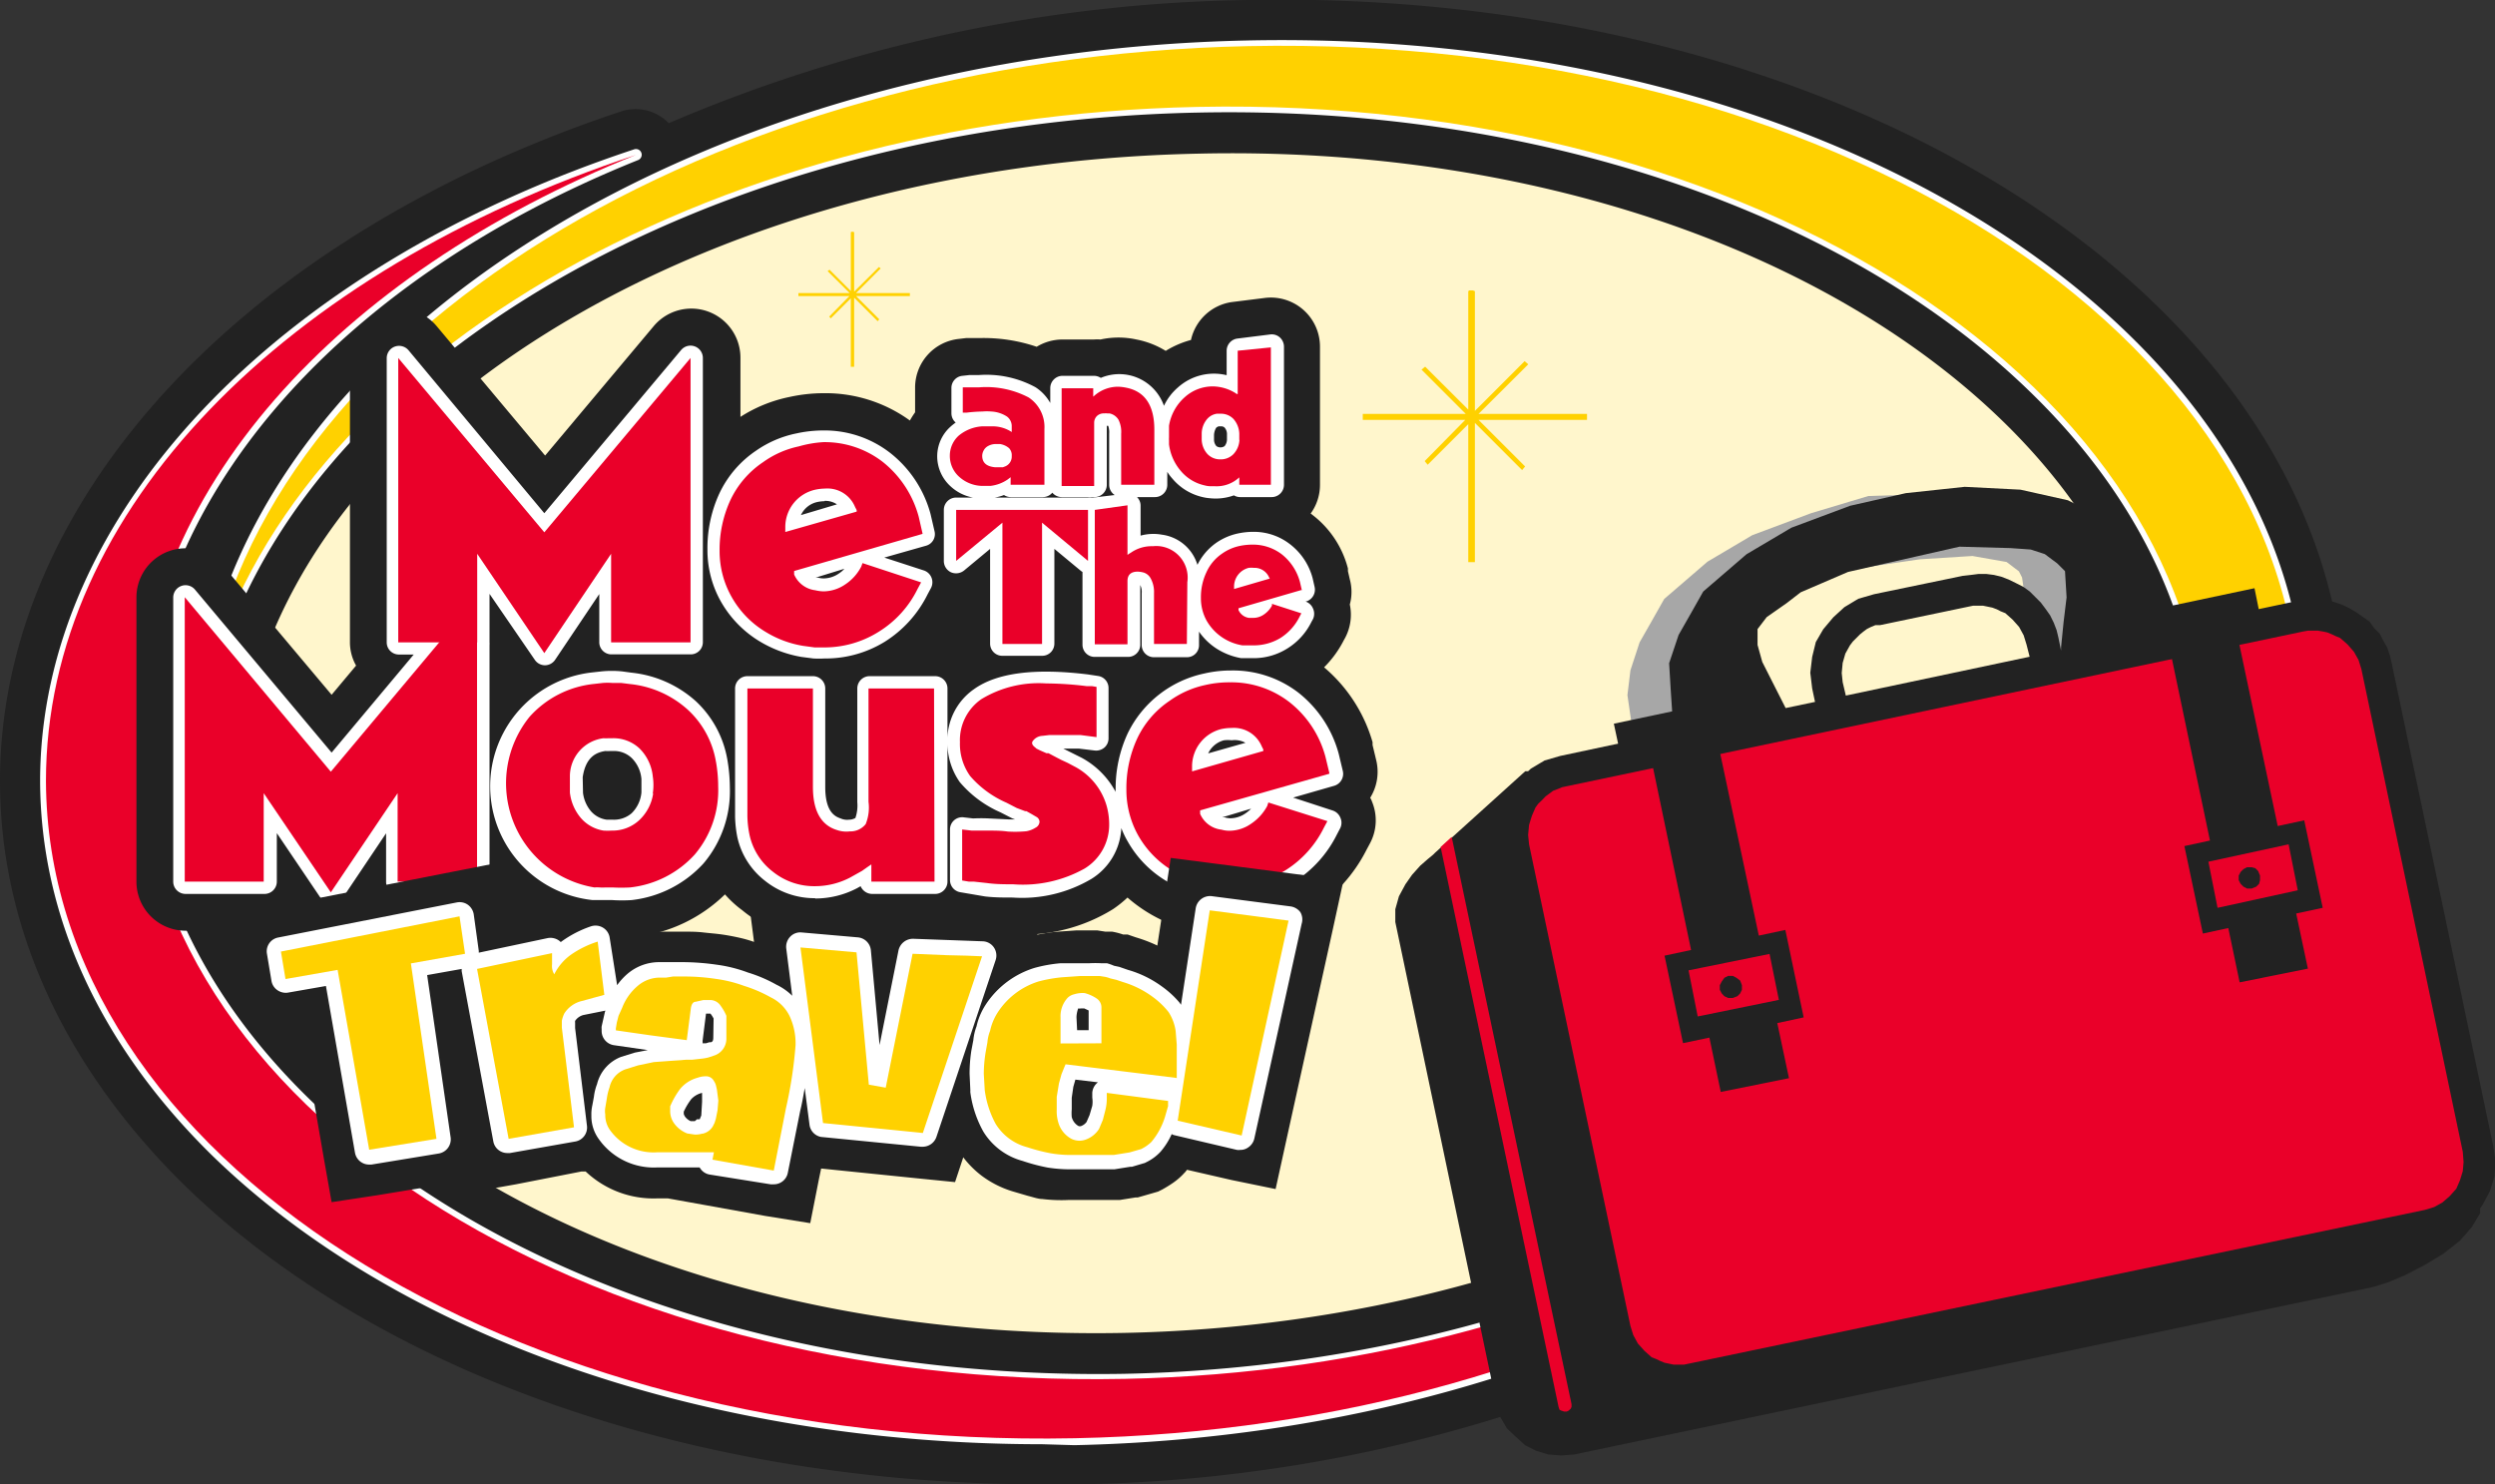 <svg id="Layer_1" data-name="Layer 1" xmlns="http://www.w3.org/2000/svg" viewBox="0 0 158 94"><rect x="0" y="0" width="158" height="94" fill="#333333" stroke="none"/><defs><style>.cls-1{fill:#fff6cc;}.cls-2,.cls-7{fill:#222;}.cls-3{fill:#fff;}.cls-4,.cls-8{fill:#ea0029;}.cls-4,.cls-5,.cls-6,.cls-7{fill-rule:evenodd;}.cls-5,.cls-9{fill:#ffd100;}.cls-6{fill:#a7a7a7;}</style></defs><title>logo</title><ellipse class="cls-1" cx="74.64" cy="46.71" rx="68.62" ry="40.21"/><path class="cls-2" d="M66,94c-21.9,0-42.1-7-54.38-19C4.05,67.52,0,58.71,0,49.46,0,31.62,15.41,15,39.35,7.05a2.92,2.92,0,0,1,3,.75A96.6,96.6,0,0,1,79,0c23.16-.47,44.72,6.79,57.65,19.42,7.76,7.58,11.87,16.57,11.89,26,0,18.2-15.73,35.19-40.16,43.27A2.91,2.91,0,0,1,104.75,87a3.07,3.07,0,0,1-.17-.83A94.41,94.41,0,0,1,68.12,94ZM11.62,46.79c0,7.52,3.37,14.76,9.7,20.95C32.43,78.59,51.07,84.8,71.18,84.41c29.19-.59,53.87-14.77,58.68-33.72a2.91,2.91,0,0,1,5.69,1.17,37.75,37.75,0,0,1-9.41,19c6.85-6.68,10.69-14.57,10.68-22.68h0c0-7.7-3.45-15.12-9.93-21.45-11.36-11.09-30.43-17.47-51-17-29.85.61-55.09,15.12-60,34.5a2.91,2.91,0,0,1-3.4,2.13,3.32,3.32,0,0,1-.85-.32c0,.27,0,.54,0,.81Z"/><path class="cls-3" d="M66,91.46c-21.24,0-40.78-6.78-52.6-18.32C6.33,66.19,2.56,58,2.54,49.46c0-16.73,14.73-32.43,37.61-40a.36.36,0,0,1,.25.68C21.05,17.91,9.05,32,9.07,46.8h0c0,8.22,3.64,16.08,10.47,22.75C31.13,80.87,50.45,87.37,71.23,87c30.31-.62,56-15.6,61.1-35.63a.35.35,0,0,1,.42-.27.37.37,0,0,1,.29.42c-3.52,22.1-31.45,39.28-65,40Z"/><path class="cls-3" d="M107.48,86.32a.36.36,0,0,1-.13-.7c19.77-7.94,32-22.29,32-37.46h0c0-8.39-3.71-16.44-10.69-23.25C116.83,13.34,97.09,6.69,75.85,7.13c-31,.63-57.23,16-62.43,36.41a.37.37,0,0,1-.43.27.36.36,0,0,1-.28-.41C16.3,20.82,44.83,3.26,79.07,2.56c22.5-.46,43.37,6.53,55.82,18.7C142.15,28.35,146,36.71,146,45.44c0,17.09-15.05,33.13-38.42,40.86Z"/><path class="cls-4" d="M8.71,46.8c0,23.08,28,41.22,62.53,40.52,30.84-.63,56.41-16.13,61.44-35.91-3.44,21.62-31,39-64.61,39.67C32.13,91.81,3,73.18,2.91,49.46c0-17.2,15.25-32.34,37.36-39.65C21.4,17.38,8.68,31.22,8.71,46.8Z"/><path class="cls-5" d="M139.72,48.16c-.05-23.58-28.65-42.11-63.88-41.39C44.33,7.41,18.2,23.24,13.06,43.45c3.52-22.09,31.71-39.82,66-40.53,36.72-.75,66.52,18.29,66.57,42.52,0,17.57-15.58,33-38.17,40.51C126.76,78.22,139.75,64.08,139.72,48.16Z"/><polygon class="cls-5" points="100.5 26.21 100.5 26.21 93.63 26.21 96.78 23.07 96.55 22.87 93.4 26.02 93.4 18.43 93.32 18.43 93.32 18.39 93.02 18.39 93.02 18.43 92.98 18.43 92.98 25.94 90.25 23.22 90.02 23.41 92.82 26.21 86.3 26.21 86.3 26.51 86.3 26.59 92.79 26.59 90.22 29.2 90.41 29.43 92.98 26.86 92.98 35.6 93.4 35.6 93.4 26.78 96.39 29.77 96.58 29.54 93.63 26.59 100.5 26.59 100.5 26.21"/><polygon class="cls-5" points="57.62 18.56 57.62 18.56 54.21 18.56 55.77 17 55.66 16.91 54.09 18.47 54.09 14.7 54.05 14.7 54.05 14.68 53.9 14.68 53.9 14.7 53.88 14.7 53.88 18.43 52.53 17.08 52.41 17.17 53.81 18.56 50.56 18.56 50.56 18.72 50.56 18.75 53.79 18.75 52.51 20.05 52.61 20.16 53.88 18.89 53.88 23.23 54.09 23.23 54.09 18.85 55.58 20.34 55.68 20.22 54.21 18.75 57.62 18.75 57.62 18.56"/><polygon class="cls-6" points="104.64 47.15 104.64 47.15 104.25 47.35 103.75 46.86 103.36 46.08 103.06 44.02 103.06 44.02 103.25 42.45 103.83 40.68 104.61 39.31 105.39 37.93 106.76 36.75 108.13 35.57 110.97 33.89 114.69 32.5 118.32 31.41 121.95 31.3 125.58 31.18 125.58 31.18 128.33 31.76 130.59 32.83 132.16 34 132.96 35.57 132.96 35.57 134.24 37.62 134.64 39.39 134.64 40.37 134.45 40.96 133.96 41.45 133.57 41.65 133.57 41.65 131.9 41.75 129.71 42.38 128.67 39.51 127.87 39.12 128.25 37.94 128.05 36.57 128.05 36.57 127.85 36.18 127.07 35.59 124.91 35.21 121.57 35.42 118.14 35.92 114.61 36.72 111.67 37.71 110.4 38.6 109.52 39.29 108.93 40.07 108.64 40.96 108.64 40.96 108.75 44.59 109.05 46.64 108.96 47.92 108.96 47.92 108.57 48.12 108.18 48.31 106.7 47.83 104.64 47.15 104.64 47.15"/><path class="cls-7" d="M157.88,72.54,151.46,42l-.11-.47-.18-.53-.23-.4-.24-.47-.35-.35-.29-.41-.41-.29-.41-.29-.4-.24-.47-.23-.47-.17-.46-.12L147,38h-1l-.53.06-8.32,1.76.16-.49-.6-2.16-1-1.95-1.18-1.37-1.58-1.17-2-1-3-.67-3.53-.18-3.73.4-3.53.8-3.72,1.39-2.84,1.68-1.37,1.18-1.37,1.18-.78,1.38-.78,1.37L105.7,42l.1,1.67.11,1.66.15,1-7.25,1.54-1,.29-.87.52-.17.16-.18,0L90.88,54l-.12.12-.35.29-.47.41-.52.58L89,56l-.41.76-.23.82v.81L94.79,89l.23.76.41.7L96,91l.59.53.7.35.76.23.81.06.82-.06,50.61-10.61.93-.29,1.11-.47,1.23-.64,1.16-.7,1.05-.82.76-.87.53-.88,0-.31.15-.21.47-.88.29-.93.06-1Zm-46-33.46,1.27-.89.88-.68,3-1.29,3.53-.8,3.53-.8,3.24.09,1.27.09.89.29.79.59.49.49.1,1.66-.19,1.57L130.52,41l0,.2h0l-.17-.83-.11-.46-.18-.47-.23-.47-.29-.41-.3-.4-.35-.35-.35-.35-.4-.29-.47-.24-.47-.23-.47-.18-.46-.11-.47-.06h-.52l-.47.06-.53.06-5.6,1.16-1,.29-.88.53-.7.64-.64.76-.47.81-.23.94-.12,1,.12,1,.18.85-1.86.39-.69-1.36-.79-1.56-.3-1.08v-1Zm16.65,2.51-11.64,2.46-.2-.85-.06-.58.06-.64.17-.59.29-.52.18-.24.23-.23.23-.23L118,40l.23-.17.24-.12.29-.12.29,0,5.6-1.17.29-.06h.65l.29.06.29.06.29.11.23.12.3.12.46.41.41.46.29.53.18.58Z"/><polygon class="cls-4" points="91.23 53.64 98.7 89.1 98.76 89.28 98.87 89.33 99.05 89.39 99.22 89.39 99.34 89.33 99.46 89.22 99.52 89.1 99.52 88.92 91.93 53 91.23 53.64"/><polygon class="cls-4" points="155.96 72.94 156.01 73.59 155.96 74.17 155.78 74.75 155.55 75.28 155.14 75.74 154.67 76.15 154.15 76.44 153.56 76.62 106.93 86.36 106.64 86.42 106.34 86.42 105.99 86.42 105.7 86.36 105.41 86.3 105.12 86.18 104.89 86.07 104.59 85.95 104.13 85.54 103.72 85.08 103.43 84.55 103.25 83.97 96.83 53.47 96.77 52.88 96.83 52.24 97.01 51.66 97.24 51.13 97.41 50.9 97.65 50.67 97.88 50.43 98.11 50.26 98.35 50.08 98.64 49.97 98.93 49.85 99.22 49.79 145.86 39.99 146.15 39.94 146.44 39.94 146.79 39.94 147.09 39.99 147.38 40.05 147.67 40.17 147.9 40.28 148.19 40.4 148.66 40.81 149.07 41.28 149.36 41.8 149.54 42.38 155.96 72.94"/><polygon class="cls-7" points="147.09 57.49 145.92 51.95 144.24 52.31 141.55 39.58 143.17 39.23 142.77 37.25 135.06 38.88 135.47 40.87 137.28 40.48 139.95 53.23 138.33 53.58 139.5 59.12 141.11 58.77 141.83 62.21 146.15 61.34 145.41 57.85 147.09 57.49"/><polygon class="cls-4" points="145.51 56.38 144.93 53.47 139.85 54.57 140.43 57.49 145.51 56.38"/><polygon class="cls-7" points="141.77 55.74 141.89 55.97 142.07 56.15 142.3 56.27 142.59 56.27 142.88 56.15 143.06 55.97 143.12 55.74 143.12 55.45 143 55.16 142.82 54.98 142.59 54.92 142.3 54.92 142.07 55.04 141.89 55.22 141.77 55.45 141.77 55.74 141.77 55.74"/><polygon class="cls-7" points="114.22 64.43 113.06 58.89 111.38 59.25 108.67 46.47 110.37 46.12 109.96 44.19 102.2 45.83 102.61 47.75 104.42 47.37 107.09 60.16 105.41 60.52 106.58 66.06 108.25 65.71 108.97 69.15 113.29 68.28 112.55 64.79 114.22 64.43"/><polygon class="cls-4" points="112.65 63.32 112.06 60.41 106.93 61.45 107.51 64.37 112.65 63.32"/><polygon class="cls-7" points="108.91 62.68 109.03 62.91 109.2 63.09 109.44 63.2 109.73 63.2 110.02 63.09 110.2 62.91 110.31 62.68 110.31 62.39 110.2 62.1 109.96 61.92 109.73 61.8 109.44 61.8 109.2 61.92 109.03 62.16 108.91 62.39 108.91 62.68 108.91 62.68"/><path class="cls-2" d="M21,59.62a3.12,3.12,0,0,1-2.48-1.23,3.15,3.15,0,0,1-1.77.55h-5a3.11,3.11,0,0,1-3.11-3.11v-18a3.11,3.11,0,0,1,5.49-2L21,44l1.55-1.85a3,3,0,0,1-.39-1.5v-18a3.11,3.11,0,0,1,5.49-2l6.87,8.2,6.88-8.2a3.11,3.11,0,0,1,5.49,2v3.75a9.08,9.08,0,0,1,3.1-1.26,10.2,10.2,0,0,1,2.19-.24,9.11,9.11,0,0,1,5.44,1.73,5.69,5.69,0,0,1,.33-.52V24.55a3.1,3.1,0,0,1,2.8-3.09l.42-.05.35,0H62a10.47,10.47,0,0,1,3.65.55,3.15,3.15,0,0,1,1.63-.46h2a2.73,2.73,0,0,1,.41,0,5.3,5.3,0,0,1,2.28,0,5.5,5.5,0,0,1,1.85.72,6,6,0,0,1,1.6-.69A3.1,3.1,0,0,1,78,19.13l2.08-.26A3.11,3.11,0,0,1,83.59,22V30.7A3.09,3.09,0,0,1,83,32.52l.13.1A6.23,6.23,0,0,1,85.36,36l0,.17.12.52a3.05,3.05,0,0,1,0,1.59,3.14,3.14,0,0,1-.29,2.1l-.11.2a6.68,6.68,0,0,1-1.23,1.68A9.73,9.73,0,0,1,86.92,47c0,.06,0,.12,0,.18l.24,1a3.11,3.11,0,0,1-.39,2.34,1.23,1.23,0,0,1,.12.26,3.08,3.08,0,0,1-.13,2.62l-.22.41a9.76,9.76,0,0,1-3.54,3.88A9.52,9.52,0,0,1,78,59.18c-.39,0-.71,0-.94,0s-.47,0-.86-.11a9.45,9.45,0,0,1-4.8-2.23,7.27,7.27,0,0,1-.91.73,10.78,10.78,0,0,1-6.28,1.6c-.63,0-1.28,0-1.94-.08h-.1l-.83-.1h-.1l-.81-.14-.16,0a3,3,0,0,1-1,.18h-4a3.19,3.19,0,0,1-1-.16,7.75,7.75,0,0,1-2.58.45A7.24,7.24,0,0,1,47,57.64a6.77,6.77,0,0,1-1.09-1,9.67,9.67,0,0,1-5.58,2.68,11.29,11.29,0,0,1-1.57.08h-.44a5.36,5.36,0,0,1-.76-.05,2.8,2.8,0,0,1-.4,0,10.13,10.13,0,0,1-4.4-1.69,3.11,3.11,0,0,1-2.57,1.36h-5a3.13,3.13,0,0,1-1.76-.54A3.1,3.1,0,0,1,21,59.62Z"/><path class="cls-3" d="M21,57.29a.77.77,0,0,1-.64-.34l-2.83-4.19v3.07a.78.78,0,0,1-.78.78h-5a.78.78,0,0,1-.78-.78v-18a.78.78,0,0,1,1.37-.5L21,47.66l5.2-6.21h-.93a.77.77,0,0,1-.78-.77v-18a.78.78,0,0,1,.51-.73.79.79,0,0,1,.87.23L34.47,32.5l8.66-10.33a.78.78,0,0,1,1.38.5v18a.77.77,0,0,1-.78.77h-5a.77.77,0,0,1-.78-.77V37.62l-2.8,4.17a.78.78,0,0,1-.64.34h0a.78.78,0,0,1-.64-.34L31,37.61v3.07a.88.88,0,0,1,0,.16v15a.77.77,0,0,1-.77.78h-5a.78.78,0,0,1-.78-.78V52.77l-2.8,4.17a.78.78,0,0,1-.65.35ZM38.78,57h-.44l-.47,0c-.15,0-.25,0-.34,0a7.25,7.25,0,0,1,0-14.42l.54-.06a6.46,6.46,0,0,1,1.34,0l.59.08a7.2,7.2,0,0,1,4.07,1.81,6.59,6.59,0,0,1,2,3.75h0a10.7,10.7,0,0,1,.15,1.71,7.08,7.08,0,0,1-1.67,4.81A7.25,7.25,0,0,1,40,57,9.28,9.28,0,0,1,38.78,57Zm12.84-.12a5,5,0,0,1-3.16-1.09A4.8,4.8,0,0,1,46.69,53a7.5,7.5,0,0,1-.14-1.28V43.6a.78.78,0,0,1,.78-.78h4.16a.78.78,0,0,1,.77.78v6.24c0,1.68.7,1.89,1,2a1,1,0,0,0,.5.07.82.82,0,0,0,.41-.11,2.43,2.43,0,0,0,.12-1V43.6a.78.78,0,0,1,.78-.78h4.16a.78.78,0,0,1,.77.78V55.83a.78.78,0,0,1-.77.78h-4a.8.8,0,0,1-.73-.49l-.23.13A5.72,5.72,0,0,1,51.62,56.9Zm26.34,0a6.54,6.54,0,0,1-.7,0c-.16,0-.42,0-.77-.1a7.22,7.22,0,0,1-2.65-1,6.84,6.84,0,0,1-2.43-2.5,5.38,5.38,0,0,1-.4-.84,4,4,0,0,1-1.88,3.21,8.63,8.63,0,0,1-5,1.19c-.56,0-1.15,0-1.75-.07L60.8,56.5a.78.78,0,0,1-.64-.76V52.53a.77.77,0,0,1,.87-.77l.6.07a9.9,9.9,0,0,1,1,0l1.22.06h.43l-.19-.07-.74-.38a7.09,7.09,0,0,1-2.57-1.91A4.3,4.3,0,0,1,60,47a3.92,3.92,0,0,1,1.67-3.35c1.46-1.05,3.87-1.35,7.22-.94l.66.1a.77.77,0,0,1,.65.77v3.18a.77.77,0,0,1-.26.58.81.81,0,0,1-.6.19l-1-.12h-1l1.16.58a5.29,5.29,0,0,1,2.15,2.16.91.91,0,0,1,0-.17,8.28,8.28,0,0,1,.76-3.53,7,7,0,0,1,4.86-3.8,7.5,7.5,0,0,1,1.72-.19,6.79,6.79,0,0,1,4.24,1.41,7.37,7.37,0,0,1,2.55,3.88l.26,1.09a.79.79,0,0,1-.54.92l-2.61.75,2.51.82a.79.79,0,0,1,.48.45.78.78,0,0,1,0,.65l-.22.42a7.49,7.49,0,0,1-2.71,3A7.27,7.27,0,0,1,78,56.85Zm-.56-5.12.16,0a1.28,1.28,0,0,0,.34.06,1.71,1.71,0,0,0,1-.33,2.24,2.24,0,0,0,.33-.28ZM65.92,47.44Zm-29,2.77a2.21,2.21,0,0,0,.51,1.17,1.61,1.61,0,0,0,1,.53l.39,0A1.71,1.71,0,0,0,40,51.5a2.11,2.11,0,0,0,.62-1.32v0c0-.18,0-.32,0-.42s0-.24,0-.42A2.12,2.12,0,0,0,40,48a1.62,1.62,0,0,0-1.18-.44h-.18a2.39,2.39,0,0,1-.31,0c-.58.09-1.24.38-1.43,1.66ZM78,46.88a2.15,2.15,0,0,0-.49,0,1.53,1.53,0,0,0-1,.83l2.36-.67A1.4,1.4,0,0,0,78,46.88ZM52.21,41.7a6.29,6.29,0,0,1-.7,0l-.77-.1a7.65,7.65,0,0,1-2.66-1,6.94,6.94,0,0,1-2.43-2.51,6.62,6.62,0,0,1-.85-3.3,8.25,8.25,0,0,1,.75-3.53,6.71,6.71,0,0,1,2.33-2.72,6.83,6.83,0,0,1,2.54-1.09,7.93,7.93,0,0,1,1.71-.19,6.77,6.77,0,0,1,4.24,1.42,7.34,7.34,0,0,1,2.56,3.88l.25,1.08a.76.76,0,0,1-.54.92L56,35.31l2.52.82a.79.79,0,0,1,.44,1.1l-.22.41a7.42,7.42,0,0,1-2.71,3A7.15,7.15,0,0,1,52.21,41.7Zm-.56-5.12.15,0a1.27,1.27,0,0,0,.35.05,1.73,1.73,0,0,0,1-.33,1.47,1.47,0,0,0,.32-.28Zm27.74,5.1-.39,0-.4,0a4.26,4.26,0,0,1-1.47-.55,3.94,3.94,0,0,1-1.2-1.13v.85a.76.76,0,0,1-.77.77H73.08a.77.77,0,0,1-.78-.77V37.56a1,1,0,0,0-.09-.51.1.1,0,0,1,0,0h0v3.78a.77.77,0,0,1-.78.77H69.33a.77.77,0,0,1-.78-.77V36.22a.71.71,0,0,1-.14-.1l-1.64-1.36v6a.77.77,0,0,1-.78.77H63.48a.77.77,0,0,1-.78-.77v-6l-1.65,1.37a.81.81,0,0,1-.83.11.79.79,0,0,1-.45-.71V32.29a.78.78,0,0,1,.78-.78h1.06a2.86,2.86,0,0,1-1.4-.7,2.57,2.57,0,0,1-.86-1.93,2.52,2.52,0,0,1,.8-1.82,3.47,3.47,0,0,1,.37-.3l0,0a.78.78,0,0,1-.27-.59v-1.6a.77.77,0,0,1,.7-.77l.45-.05H62a6.52,6.52,0,0,1,3.57.77,2.84,2.84,0,0,1,.94,1v-.94a.78.78,0,0,1,.77-.78h2a.8.8,0,0,1,.43.13,3,3,0,0,1,4,1.77,3.47,3.47,0,0,1,.88-1.16,3.41,3.41,0,0,1,3.09-.78V22.21a.78.78,0,0,1,.68-.77l2.08-.26a.77.77,0,0,1,.61.19.8.8,0,0,1,.26.58V30.7a.78.78,0,0,1-.78.78h-2a.77.77,0,0,1-.39-.11,3.4,3.4,0,0,1-1.54.18,2.7,2.7,0,0,1-.44-.07,3.51,3.51,0,0,1-1.9-1.15,3,3,0,0,1-.34-.45v.82a.78.78,0,0,1-.78.78H72a.75.75,0,0,1,.23.55v1.89a3.07,3.07,0,0,1,1.35-.06,2.72,2.72,0,0,1,2.25,1.91A3.7,3.7,0,0,1,77,34.39a3.8,3.8,0,0,1,1.41-.61,4.67,4.67,0,0,1,.94-.1,3.73,3.73,0,0,1,2.35.79,4,4,0,0,1,1.42,2.13l.13.57a.78.78,0,0,1-.54.92l-.09,0h.05a.79.79,0,0,1,.48.45.8.8,0,0,1,0,.66l-.11.2a4.11,4.11,0,0,1-1.49,1.65A4,4,0,0,1,79.39,41.68ZM63,31.51H68.9a.78.78,0,0,1,.22,0l.11,0,1.36-.16a.78.78,0,0,1-.35-.65V27.47a1.29,1.29,0,0,0-.06-.5.23.23,0,0,0-.09,0V30.7a.78.78,0,0,1-.78.78H67.23a.78.78,0,0,1-.59-.28.78.78,0,0,1-.6.28H64a.77.77,0,0,1-.42-.13A3.08,3.08,0,0,1,63,31.51ZM77.32,27h-.14a.35.35,0,0,0-.17.1,1,1,0,0,0-.13.43v.34a.62.62,0,0,0,.15.38.45.45,0,0,0,.52,0,.68.68,0,0,0,.15-.41v-.38a.62.62,0,0,0-.15-.38A.3.3,0,0,0,77.32,27Zm-25.1,4.74a2.27,2.27,0,0,0-.5.06,1.49,1.49,0,0,0-1,.82L53,31.94A1.3,1.3,0,0,0,52.22,31.72Z"/><polygon class="cls-8" points="43.73 40.68 38.7 40.68 38.7 35.07 34.47 41.36 30.22 35.07 30.22 40.68 25.22 40.68 25.22 22.67 34.47 33.71 43.73 22.67 43.73 40.68"/><path class="cls-8" d="M75.16,40.78H73.08V37.56a1.78,1.78,0,0,0-.2-.91.77.77,0,0,0-.45-.39,1.69,1.69,0,0,0-.38-.06c-.43,0-.65.2-.65.6v4H69.33V32.29L71.4,32v3.14l.1-.07.13-.08A2.3,2.3,0,0,1,73,34.59a2.18,2.18,0,0,1,.44,0,2,2,0,0,1,1.75,2.28Z"/><path class="cls-8" d="M58.42,33.81l-8.13,2.35v.22a1.68,1.68,0,0,0,1.34,1,2.4,2.4,0,0,0,.52.07A2.48,2.48,0,0,0,53.54,37a3,3,0,0,0,1-1.12l.08-.22,3.71,1.22-.22.41A6.6,6.6,0,0,1,55.66,40a6.46,6.46,0,0,1-3.45,1l-.62,0-.74-.1a6.58,6.58,0,0,1-2.36-.88,6,6,0,0,1-2.16-2.22,5.89,5.89,0,0,1-.76-2.92,7.49,7.49,0,0,1,.68-3.2,5.94,5.94,0,0,1,2.07-2.41,6,6,0,0,1,2.26-1A7.22,7.22,0,0,1,52.13,28a6,6,0,0,1,3.77,1.25,6.63,6.63,0,0,1,2.28,3.48l.24,1.05ZM54.25,32.4l0-.1-.1-.19a1.89,1.89,0,0,0-1.9-1.17,3.13,3.13,0,0,0-.66.08,2.42,2.42,0,0,0-1.86,2.31v.36Z"/><path class="cls-8" d="M66,30.7H64v-.48l-.18.14a2.42,2.42,0,0,1-1.09.41l-.19,0h-.21a2.23,2.23,0,0,1-1.57-.56,1.77,1.77,0,0,1-.61-1.36,1.71,1.71,0,0,1,.56-1.26A2.58,2.58,0,0,1,62.18,27l.23,0h.53a2.19,2.19,0,0,1,1.13.36V27a.76.76,0,0,0-.3-.62,2,2,0,0,0-1-.32,3.09,3.09,0,0,0-.55,0,9.39,9.39,0,0,0-1,.07l-.25,0v-1.6l.24,0,.22,0H62a5.78,5.78,0,0,1,3.14.64,2.24,2.24,0,0,1,1,2V30.7ZM63.9,28.38a1.16,1.16,0,0,0-.57-.26l-.26,0a1,1,0,0,0-.49.12.68.68,0,0,0-.29.29.75.75,0,0,0-.09.33c0,.44.27.68.81.73h.3l.2,0,.16-.06a.67.67,0,0,0,.4-.65A.65.65,0,0,0,63.9,28.38Z"/><path class="cls-8" d="M73.1,30.7H71V27.47a1.73,1.73,0,0,0-.17-.89.87.87,0,0,0-.57-.4l-.14,0a.76.76,0,0,0-.19,0,.62.62,0,0,0-.47.17.6.6,0,0,0-.17.43v4H67.23V24.59h2v.53l.14-.12a2.28,2.28,0,0,1,1.4-.51,2.78,2.78,0,0,1,.54.06c1.19.23,1.79,1.12,1.79,2.66Z"/><path class="cls-8" d="M80.48,30.7h-2v-.47a2.1,2.1,0,0,1-1.58.56l-.3,0a1.54,1.54,0,0,1-.31-.05,2.74,2.74,0,0,1-1.5-.9,3.2,3.2,0,0,1-.76-1.7c0-.1,0-.18,0-.25a1.21,1.21,0,0,1,0-.18v-.52l0-.23a3.08,3.08,0,0,1,1-1.81,2.64,2.64,0,0,1,1.78-.68,2.78,2.78,0,0,1,1.39.4l.12.08.06,0V22.21L80.48,22V30.7Zm-2-2.84v-.41a1.48,1.48,0,0,0-.37-.92,1.09,1.09,0,0,0-.8-.33l-.25,0a1,1,0,0,0-.66.39,1.45,1.45,0,0,0-.3.84v.41a1.41,1.41,0,0,0,.37.92,1.1,1.1,0,0,0,.81.33,1.12,1.12,0,0,0,.83-.33A1.41,1.41,0,0,0,78.49,27.86Z"/><polygon class="cls-8" points="68.9 35.52 65.99 33.1 65.99 40.78 63.48 40.78 63.48 33.1 60.55 35.52 60.55 32.29 68.9 32.29 68.9 35.52"/><path class="cls-8" d="M82.5,37.34l-4.07,1.18v.11a.85.85,0,0,0,.67.5l.26,0a1.19,1.19,0,0,0,.7-.23,1.59,1.59,0,0,0,.49-.55l0-.11,1.86.6-.11.21a3.38,3.38,0,0,1-1.21,1.35,3.28,3.28,0,0,1-1.73.47h-.31l-.37,0a3.23,3.23,0,0,1-1.18-.44,3.18,3.18,0,0,1-1.08-1.11,2.94,2.94,0,0,1-.37-1.46,3.67,3.67,0,0,1,.34-1.6,2.84,2.84,0,0,1,1-1.2,3,3,0,0,1,1.13-.49,4,4,0,0,1,.78-.08,3,3,0,0,1,1.88.62,3.34,3.34,0,0,1,1.14,1.74l.12.52Zm-2.09-.7v0l-.05-.09a1,1,0,0,0-.95-.59,1.86,1.86,0,0,0-.33,0,1.22,1.22,0,0,0-.93,1.15v.19Z"/><polygon class="cls-8" points="30.21 55.83 25.18 55.83 25.18 50.23 20.95 56.51 16.7 50.23 16.7 55.83 11.7 55.83 11.7 37.82 20.95 48.87 30.21 37.82 30.21 55.83"/><path class="cls-8" d="M45.34,48.24a9,9,0,0,1,.14,1.57A6.3,6.3,0,0,1,44,54.11a6.47,6.47,0,0,1-4.1,2.09,10.35,10.35,0,0,1-1.12,0h-.44a2.42,2.42,0,0,1-.37,0,2.19,2.19,0,0,0-.33,0,6.69,6.69,0,0,1-4.11-10.8,6.34,6.34,0,0,1,4.11-2.09l.53-.06a3.74,3.74,0,0,1,.61,0l.56,0,.56.07a6.43,6.43,0,0,1,3.64,1.61,5.77,5.77,0,0,1,1.8,3.32Zm-4,2a3.53,3.53,0,0,0,0-1.06,2.9,2.9,0,0,0-.84-1.78,2.41,2.41,0,0,0-1.71-.65h-.27a1.65,1.65,0,0,1-.3,0,2.43,2.43,0,0,0-2.13,2.38v1.06a3,3,0,0,0,.71,1.63,2.39,2.39,0,0,0,1.42.78,4.59,4.59,0,0,0,.52,0,2.48,2.48,0,0,0,1.74-.66A2.89,2.89,0,0,0,41.36,50.27Z"/><path class="cls-8" d="M59.18,55.83h-4V54.74l-.25.17-.34.24-.75.42a4.8,4.8,0,0,1-2.22.55,4.17,4.17,0,0,1-2.68-.92,4,4,0,0,1-1.49-2.4,6.4,6.4,0,0,1-.12-1.12V43.6h4.15v6.24c0,1.5.51,2.41,1.51,2.72a1.82,1.82,0,0,0,.83.09,1.23,1.23,0,0,0,1-.46A2.77,2.77,0,0,0,55,50.78V43.6h4.15Z"/><path class="cls-8" d="M70.07,51a4.33,4.33,0,0,1,.17,1.19A3.25,3.25,0,0,1,68.69,55,8,8,0,0,1,64.16,56c-.53,0-1.09,0-1.67-.08l-.83-.09-.31,0-.42-.07V52.53l.61.07c.31,0,.66,0,1.05,0s.8,0,1.23.06A7.44,7.44,0,0,0,65,52.64a1.58,1.58,0,0,0,.57-.22.45.45,0,0,0,.26-.37.37.37,0,0,0-.2-.32l-.12-.07-.17-.1L65,51.37l-.08,0-.53-.2-.66-.34a6.43,6.43,0,0,1-2.29-1.68A3.49,3.49,0,0,1,60.79,47a3.16,3.16,0,0,1,1.35-2.72,7,7,0,0,1,4.11-1,21.65,21.65,0,0,1,2.55.17l.34,0,.3.05v3.18l-1-.13h-2l-.43.05a.79.79,0,0,0-.56.27c-.15.15-.11.3.1.46l.09.08.2.1.43.19.13,0,.51.27.29.15.41.19.51.27A4.09,4.09,0,0,1,70.07,51Z"/><path class="cls-8" d="M84.18,49,76,51.32v.22a1.67,1.67,0,0,0,1.35,1,1.84,1.84,0,0,0,.51.07,2.43,2.43,0,0,0,1.39-.46,3.13,3.13,0,0,0,1-1.11l.07-.22L84.06,52l-.22.41a6.65,6.65,0,0,1-2.43,2.7,6.44,6.44,0,0,1-3.45.95,5.11,5.11,0,0,1-.62,0L76.6,56a6.45,6.45,0,0,1-2.36-.87,6.12,6.12,0,0,1-2.16-2.22,5.92,5.92,0,0,1-.75-2.93,7.52,7.52,0,0,1,.68-3.2,5.88,5.88,0,0,1,2.06-2.4,6,6,0,0,1,2.26-1,6.72,6.72,0,0,1,1.56-.17,6,6,0,0,1,3.76,1.25,6.55,6.55,0,0,1,2.29,3.48l.24,1ZM80,47.56l0-.1-.1-.2A1.91,1.91,0,0,0,78,46.1a3.09,3.09,0,0,0-.66.07,2.44,2.44,0,0,0-1.85,2.31v.37Z"/><path class="cls-2" d="M29.71,74.71,28.1,75l-4.26.7L21,76.13l-.5-2.82L19.41,67,16,65.13l-.81-2.65-.29-1.74L14.46,58l2.77-.55,11.31-2.22,3-.59,2.75,2.91,1.87-.39a42.71,42.71,0,0,1,4.37,1.55l.07.48A5.57,5.57,0,0,1,41.81,59H42l.15,0,.29,0h.93c.36,0,.74,0,1.17.05s.77.07,1.19.13.87.15,1.25.24a7.76,7.76,0,0,1,.77.23l-.36-2.8,3.58.32,3.55.31.93.08,0-.09,2.46.1,2.2.08h0l1.21,0h0l.95,0,3.88.14-.47,1.4.28-.05h0A10.06,10.06,0,0,1,67,59h0l1.15-.08.21,0H69l.49,0L70,59h0l.19,0h0l.24,0h0a4.39,4.39,0,0,1,.69.18l.16,0,.13,0,.17.06.35.12a9.3,9.3,0,0,1,1.36.52l.42-2.75.43-2.8,2.8.36,5,.65,3.14.4-.67,3.08-3,13.61-.63,2.87L78,74.73l-2.83-.65-.11.14-.06.06a4.06,4.06,0,0,1-.72.63c-.2.14-.43.28-.68.42l-.26.13-.31.09-.73.21-.25.07-.13,0-1,.16-.1,0h-.25l-1.17,0H67.71A9.89,9.89,0,0,1,66,75.93c-.25,0-.55-.11-.91-.2l-.92-.27a6.36,6.36,0,0,1-2-1A6.1,6.1,0,0,1,61,73.29l-.52,1.57-2.3-.23L52,74l-.14.67-.55,2.79L48.45,77l-3.88-.7-2.28-.41h-.65a6.25,6.25,0,0,1-4.55-1.7l-.28,0L32.67,75l-2.82.5-.14-.76Z"/><path class="cls-3" d="M62.94,60a.89.89,0,0,0-.71-.39l-4.4-.16a.94.94,0,0,0-.93.73l-1.2,6-.55-6a.91.91,0,0,0-.83-.82l-3.55-.31a.88.88,0,0,0-.73.27.92.92,0,0,0-.25.74l.38,3a3.65,3.65,0,0,0-1-.7,9,9,0,0,0-1.8-.77,9.07,9.07,0,0,0-2-.5,15.51,15.51,0,0,0-2.08-.16h-.76l-.15,0-.36,0h-.26a3.09,3.09,0,0,0-2,.72,4,4,0,0,0-.68.74l-.47-3a.89.89,0,0,0-.42-.64.92.92,0,0,0-.76-.09,7,7,0,0,0-1.92,1h0l-.05-.05a.94.94,0,0,0-.79-.2l-4.35.92s0-.07,0-.11L30,57.9a.93.93,0,0,0-.38-.61.91.91,0,0,0-.7-.14l-11.3,2.22a.89.89,0,0,0-.72,1l.29,1.74a.89.89,0,0,0,.37.59.92.92,0,0,0,.68.16l2.4-.42L22.48,73a.91.91,0,0,0,.89.75h.15l4.26-.7a.91.91,0,0,0,.76-1L27.05,61.75l2.19-.39a.86.86,0,0,0,0,.16l2,10.76a.9.9,0,0,0,.89.74h.16l4.14-.73a.9.9,0,0,0,.74-1l-.75-6.19,0-.1s0-.09,0-.14v-.09a.56.56,0,0,1,0-.12.91.91,0,0,1,.52-.37h0L38.34,64a.75.75,0,0,0-.05.16L38.1,65a.91.91,0,0,0,0,.17v.12a.91.91,0,0,0,.78.9l2.14.31-.82.16-.87.27a2.48,2.48,0,0,0-1.52,1.72,3.31,3.31,0,0,0-.2.81l-.1.54a2.55,2.55,0,0,0-.06.64,2.47,2.47,0,0,0,.48,1.51,4.27,4.27,0,0,0,3.72,1.78h2.65l.05.07a.88.88,0,0,0,.58.38L48.8,75,49,75a.9.9,0,0,0,.89-.73l.78-3.9c.11-.44.2-.94.29-1.47l.3,2.3A.9.9,0,0,0,52,72l6.31.62h.1A.92.92,0,0,0,59.3,72l3.75-11.2A.91.91,0,0,0,62.94,60ZM44.41,70.64l-.1.24-.11,0-.06,0L44,71l-.26,0a.91.91,0,0,1-.34-.26.58.58,0,0,1-.1-.2l0-.14a4.12,4.12,0,0,1,.48-.8,1.37,1.37,0,0,1,.68-.39h0l0,.56Zm.76-4.93c0,.25-.09.27-.14.29l-.1,0-.23.07-.21,0a.39.39,0,0,0,0-.14l.22-1.74.28,0a1.91,1.91,0,0,1,.2.31Z"/><path class="cls-3" d="M82.35,57.77a.94.94,0,0,0-.63-.37l-5-.65a.92.92,0,0,0-1,.77l-.93,6.11-.09-.13a6,6,0,0,0-1.08-1,6.79,6.79,0,0,0-2.19-1.08l-.55-.19-.33-.07A3.47,3.47,0,0,0,70.1,61l-.36,0a7.29,7.29,0,0,0-.76,0L67.16,61a9.07,9.07,0,0,0-1.63.29,5.69,5.69,0,0,0-3.12,2.35A4.18,4.18,0,0,0,61.84,65a3.28,3.28,0,0,0-.2.86l-.13.69A9.73,9.73,0,0,0,61.4,68l.05,1.08a.37.37,0,0,0,0,.11,7,7,0,0,0,.82,2.47,4.19,4.19,0,0,0,2.49,1.86,11.92,11.92,0,0,0,1.59.42,9,9,0,0,0,1.35.11l2.76,0h.11l1-.16.11,0,.74-.22a.51.51,0,0,0,.17-.07,3,3,0,0,0,.9-.66,4.55,4.55,0,0,0,.71-1.12.75.75,0,0,0,.13.06l4,.94a.75.75,0,0,0,.21,0,.82.82,0,0,0,.48-.14.92.92,0,0,0,.41-.57l3-13.61A.92.92,0,0,0,82.35,57.77ZM68.17,64.42a1.75,1.75,0,0,1,.11-.56.37.37,0,0,0,.17,0l.21,0,.28.13,0,1.25h-.73Zm1,4.79v.3a1.77,1.77,0,0,1,0,.52l-.17.58-.19.44a.76.76,0,0,1-.32.25.25.25,0,0,1-.21,0,.92.92,0,0,1-.41-.56,2.69,2.69,0,0,1,0-.49v-.73l.1-.69.13-.46,1.43.17A.9.9,0,0,0,69.17,69.21Z"/><polygon class="cls-9" points="29.45 60.4 26.02 61.01 27.64 72.12 23.38 72.81 21.38 61.42 18.08 62 17.79 60.26 29.1 58.03 29.45 60.4"/><path class="cls-9" d="M36.85,63.39a1.81,1.81,0,0,0-1.12.8,2,2,0,0,0-.15.45v.21l0,.23.77,6.31-4.14.73-2-10.76,4.75-1,0,.52v.19a1,1,0,0,0,.14.63,3.36,3.36,0,0,1,1.07-1.25,6.26,6.26,0,0,1,1.68-.82L38.27,63Z"/><path class="cls-9" d="M49,74.13l-3.88-.69.09-.47H41.64a3.39,3.39,0,0,1-3-1.39,1.62,1.62,0,0,1-.31-1,1.26,1.26,0,0,1,0-.43l.1-.59a3.42,3.42,0,0,1,.17-.7,1.56,1.56,0,0,1,1-1.14l.8-.25,1-.21,2.06-.15h.38l.62-.07a3.24,3.24,0,0,0,.39-.07l.36-.12a1.12,1.12,0,0,0,.79-1.05l0-.57,0-.57v-.33a3.05,3.05,0,0,0-.36-.63.79.79,0,0,0-.67-.37h-.43l-.49.11c-.17,0-.28.18-.31.49l-.25,1.94-2.33-.31L39,65.25v-.12l.06-.37.11-.43.23-.51a3.42,3.42,0,0,1,1-1.4,2.16,2.16,0,0,1,1.45-.51h.33l.44-.07h.76a13.42,13.42,0,0,1,1.95.15,8.42,8.42,0,0,1,1.78.44,8.79,8.79,0,0,1,1.7.73A2.57,2.57,0,0,1,50,64.34a4.12,4.12,0,0,1,.38,1.85,27.29,27.29,0,0,1-.61,4L49,74.13Zm-4.49-2.34a1,1,0,0,0,.63-.46l.11-.22.08-.25.11-.55.05-.61L45.4,69l-.06-.26a.86.86,0,0,0-.13-.28.55.55,0,0,0-.53-.3,1.43,1.43,0,0,0-.5.09,2.16,2.16,0,0,0-1.11.71,5.27,5.27,0,0,0-.63,1.1l0,.35a1.33,1.33,0,0,0,.25.73,1.87,1.87,0,0,0,.83.64l.48.07A1.55,1.55,0,0,0,44.47,71.79Z"/><polygon class="cls-9" points="52.12 71.12 50.69 60 54.24 60.31 55.02 68.69 56.09 68.88 57.79 60.4 59.98 60.49 61.23 60.52 62.19 60.56 58.44 71.75 52.12 71.12"/><path class="cls-9" d="M74.48,68.26l-7-.86-.07.16-.19.47-.16.58-.14.85v.81a2.42,2.42,0,0,0,.09.78,1.7,1.7,0,0,0,.86,1.08,1.24,1.24,0,0,0,.48.11,1.2,1.2,0,0,0,.45-.09,1.66,1.66,0,0,0,.8-.66l.24-.57L70,70.3a3,3,0,0,0,.09-.79v-.3l3.88.51,0,.33-.19.66a4.53,4.53,0,0,1-.87,1.61,2.56,2.56,0,0,1-.65.45l-.73.21-1,.16-1.17,0H67.71a7.14,7.14,0,0,1-1.2-.11,11.83,11.83,0,0,1-1.46-.38,3.34,3.34,0,0,1-2-1.48,6.16,6.16,0,0,1-.69-2.14L62.3,68a9,9,0,0,1,.11-1.32l.12-.67a2.53,2.53,0,0,1,.17-.73,3.5,3.5,0,0,1,.46-1.13,4.77,4.77,0,0,1,2.62-2,9.24,9.24,0,0,1,1.46-.26l1.15-.08H69l.65,0,.32.05a2,2,0,0,1,.34.1l.38.09.45.15a6.12,6.12,0,0,1,1.95,1,5.11,5.11,0,0,1,.91.89,3,3,0,0,1,.45,1.2l.07.87,0,.62,0,.75,0,.75Zm-4.73-2.19,0-.83,0-1.43a.68.68,0,0,0-.29-.57,2.51,2.51,0,0,0-.77-.35,1.78,1.78,0,0,0-.68.08.83.83,0,0,0-.47.3,1.71,1.71,0,0,0-.38,1.15v1.66Z"/><polygon class="cls-9" points="74.58 70.97 76.61 57.65 81.6 58.3 78.63 71.91 74.58 70.97"/></svg>